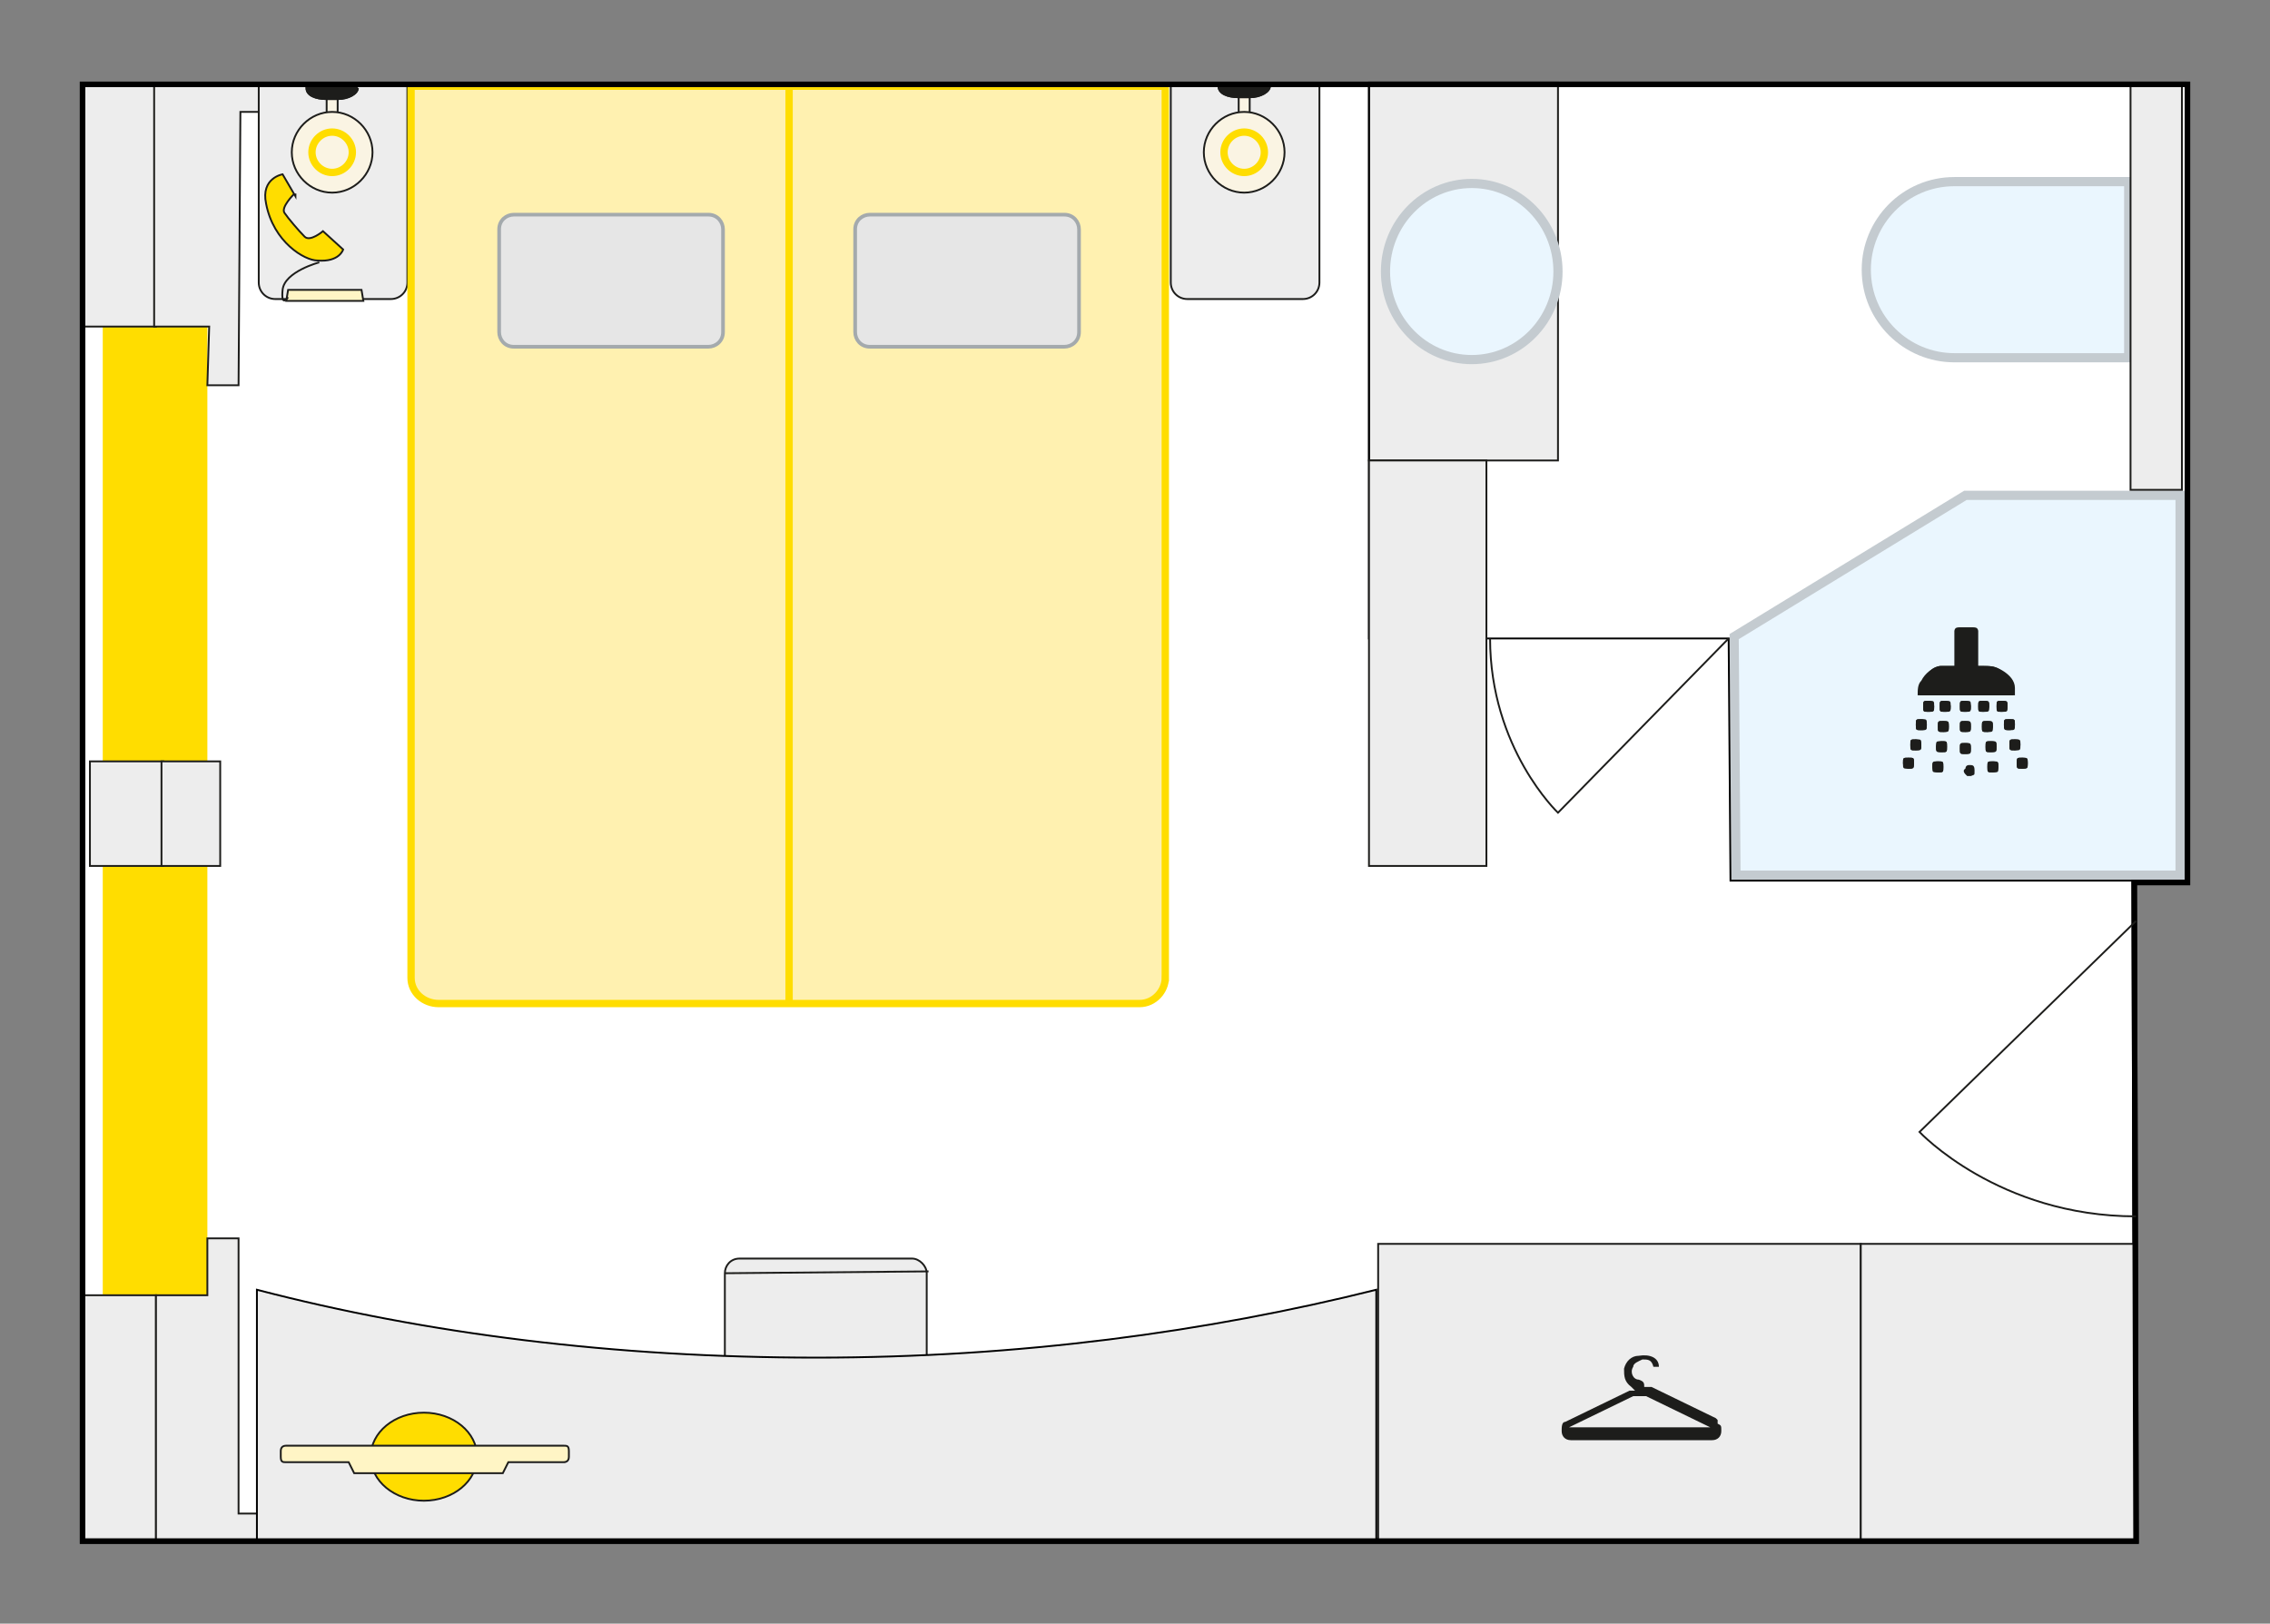 <?xml version="1.0" encoding="UTF-8"?>
<svg xmlns="http://www.w3.org/2000/svg" version="1.1" viewBox="0 0 123.7 88.5">
  <rect x="0" y="0" width="123.7" height="88.5" fill="#808080" stroke="none"/>
  <defs>
    <style>
      .cls-1, .cls-2, .cls-3, .cls-4, .cls-5, .cls-6, .cls-7, .cls-8, .cls-9, .cls-10, .cls-11, .cls-12 {
        stroke-width: .1px;
      }

      .cls-1, .cls-2, .cls-3, .cls-4, .cls-5, .cls-6, .cls-7, .cls-8, .cls-9, .cls-12 {
        stroke: #1d1d1b;
      }

      .cls-1, .cls-13, .cls-5, .cls-7, .cls-9 {
        fill-rule: evenodd;
      }

      .cls-1, .cls-3, .cls-4, .cls-5, .cls-6, .cls-14, .cls-15, .cls-7, .cls-8, .cls-9, .cls-16, .cls-12 {
        stroke-miterlimit: 3.9;
      }

      .cls-1, .cls-17 {
        fill: #1d1d1b;
      }

      .cls-2, .cls-18, .cls-15, .cls-8, .cls-11, .cls-19 {
        fill: none;
      }

      .cls-20, .cls-3, .cls-9 {
        fill: #fd0;
      }

      .cls-18, .cls-14, .cls-15 {
        stroke: #fd0;
      }

      .cls-18, .cls-14, .cls-15, .cls-16 {
        stroke-width: .4px;
      }

      .cls-13, .cls-21, .cls-10, .cls-22, .cls-23, .cls-11, .cls-19 {
        stroke-miterlimit: 10;
      }

      .cls-13, .cls-23 {
        fill: #eaf6fe;
        stroke: #c4cbd0;
        stroke-width: .5px;
      }

      .cls-4 {
        fill: #ffd500;
      }

      .cls-5, .cls-10, .cls-12 {
        fill: #ededed;
      }

      .cls-6 {
        fill: #faf4e3;
      }

      .cls-14 {
        fill: #fff1b0;
      }

      .cls-21 {
        fill: #fff;
      }

      .cls-21, .cls-10, .cls-11, .cls-19 {
        stroke: #000;
      }

      .cls-21, .cls-19 {
        stroke-width: .3px;
      }

      .cls-7 {
        fill: #fff5c5;
      }

      .cls-22 {
        fill: #e6e6e6;
        stroke: #a4aaad;
        stroke-width: .2px;
      }

      .cls-16 {
        fill: #fde1b9;
        stroke: #f6b341;
      }
    </style>
  </defs>
  <g>
    <g id="Ebene_1">
      <g id="Ebene_1-2" data-name="Ebene_1">
        <polygon class="cls-21" points="116.3 48.1 119.2 48.1 119.2 4.6 4.5 4.6 4.5 84 116.4 84 116.3 48.1"></polygon>
        <polygon class="cls-13" points="118.8 27 107.1 27 94.5 34.7 94.6 47.7 118.8 47.7 118.8 27"></polygon>
        <g>
          <rect class="cls-20" x="5.6" y="4.6" width="5.7" height="66"></rect>
          <rect class="cls-12" x="4.5" y="4.6" width="4" height="13.2"></rect>
          <polygon class="cls-12" points="13 21 13.1 6.1 22.5 6.1 22.5 4.6 11.7 4.6 11.3 4.6 8.4 4.6 8.4 17.8 11.4 17.8 11.3 21 13 21"></polygon>
          <rect class="cls-12" x="4.5" y="70.6" width="4" height="13.4"></rect>
          <polygon class="cls-12" points="22.6 82.5 13 82.5 13 67.5 11.3 67.5 11.3 70.6 8.5 70.6 8.5 84 11.4 84 13 84 22.6 84 22.6 82.5"></polygon>
        </g>
        <g>
          <g>
            <path class="cls-5" d="M39.5,74.2v-4.8c0-.4.3-.8.8-.8h9.4c.4,0,.8.4.8.8v4.8s-11,0-11,0Z"></path>
            <line class="cls-8" x1="39.5" y1="69.4" x2="50.6" y2="69.3"></line>
          </g>
          <path class="cls-10" d="M75,70.3c-9.2,2.3-19.5,3.7-30.5,3.7s-21.3-1.3-30.5-3.7v13.7h61v-13.7Z"></path>
        </g>
        <g>
          <ellipse class="cls-3" cx="23.1" cy="79.4" rx="2.9" ry="2.4"></ellipse>
          <path class="cls-7" d="M30.8,79.7h-3.1l-.3.6h-8.1l-.3-.6h-3.4c-.2,0-.3,0-.3-.3v-.3c0-.2.1-.3.3-.3h15.1c.2,0,.3,0,.3.3v.3c0,.2-.1.3-.3.3h0Z"></path>
        </g>
        <g>
          <path class="cls-13" d="M116,19.5h-9.5c-2.6,0-4.8-2.1-4.8-4.8h0c0-2.6,2.1-4.8,4.8-4.8h9.5v9.5h0Z"></path>
          <rect class="cls-12" x="116.1" y="4.7" width="2.8" height="22"></rect>
        </g>
        <rect class="cls-12" x="75.1" y="67.8" width="26.3" height="16.2"></rect>
        <rect class="cls-12" x="101.4" y="67.8" width="15" height="16.2"></rect>
        <g id="SZ1UpP.tif">
          <path class="cls-17" d="M93.5,77.3h0l-3.5-1.7s-.2,0-.4,0c0-.2,0-.3-.3-.4-.3,0-.5-.4-.3-.7,0-.2.3-.3.5-.4.3,0,.5,0,.6.4h0c0,0,.3,0,.3,0h0c0-.5-.5-.7-1.1-.6-.4,0-.7.3-.8.7,0,.4,0,.7.4,1l.2.2c-.2,0-.3,0-.3,0l-3.5,1.7h0c-.2,0-.2.3-.2.5,0,.3.2.5.5.5h7.7c.3,0,.5-.2.5-.5s0-.3-.2-.4v-.2ZM93.2,77.8h-7.7l3.5-1.7h0s.2,0,.3,0h.4l3.5,1.7h0Z"></path>
        </g>
        <g>
          <rect class="cls-12" x="74.6" y="4.5" width="10.3" height="20.6"></rect>
          <ellipse class="cls-23" cx="80.2" cy="14.8" rx="4.7" ry="4.8"></ellipse>
        </g>
        <g>
          <g>
            <path class="cls-5" d="M22.2,4.6v10.8c0,.5-.4.9-.9.9h-6.3c-.5,0-.9-.4-.9-.9V4.6h8.2-.1Z"></path>
            <g>
              <rect class="cls-6" x="17.8" y="4.8" width=".6" height="3.6"></rect>
              <path class="cls-8" d="M19.5,4.8c0,.3-.5.6-1.1.6h-.6c-.6,0-1.1-.2-1.1-.6h2.8Z"></path>
              <path class="cls-1" d="M19.5,4.8c0,.3-.5.6-1.1.6h-.6c-.6,0-1.1-.2-1.1-.6h2.8Z"></path>
              <g>
                <path class="cls-6" d="M15.9,8.3c0-1.2,1-2.2,2.2-2.2s2.2,1,2.2,2.2-1,2.2-2.2,2.2-2.2-1-2.2-2.2Z"></path>
                <path class="cls-4" d="M18.1,8.3"></path>
              </g>
              <g>
                <path class="cls-18" d="M17,8.3c0-.6.5-1.1,1.1-1.1s1.1.5,1.1,1.1-.5,1.1-1.1,1.1-1.1-.5-1.1-1.1Z"></path>
                <path class="cls-4" d="M18.1,8.3"></path>
              </g>
            </g>
          </g>
          <g>
            <path class="cls-5" d="M71.9,4.6v10.8c0,.5-.4.9-.9.9h-6.3c-.5,0-.9-.4-.9-.9V4.6h8.2,0Z"></path>
            <g>
              <rect class="cls-6" x="67.5" y="4.7" width=".6" height="3.6"></rect>
              <path class="cls-8" d="M69.2,4.7c0,.3-.5.6-1.1.6h-.6c-.6,0-1.1-.2-1.1-.6,0,0,2.8,0,2.8,0Z"></path>
              <path class="cls-1" d="M69.2,4.7c0,.3-.5.6-1.1.6h-.6c-.6,0-1.1-.2-1.1-.6,0,0,2.8,0,2.8,0Z"></path>
              <g>
                <path class="cls-6" d="M65.6,8.3c0-1.2,1-2.2,2.2-2.2s2.2,1,2.2,2.2-1,2.2-2.2,2.2-2.2-1-2.2-2.2Z"></path>
                <path class="cls-4" d="M67.8,8.3"></path>
              </g>
              <g>
                <path class="cls-18" d="M66.7,8.3c0-.6.5-1.1,1.1-1.1s1.1.5,1.1,1.1-.5,1.1-1.1,1.1-1.1-.5-1.1-1.1Z"></path>
                <path class="cls-4" d="M67.8,8.3"></path>
              </g>
            </g>
          </g>
          <g>
            <path class="cls-14" d="M63.5,53.3V4.7H22.4v48.6c0,.8.7,1.4,1.5,1.4h38.2c.8,0,1.4-.7,1.4-1.4Z"></path>
            <g>
              <path class="cls-22" d="M28,11.7h10.6c.5,0,.8.4.8.8v5.6c0,.5-.4.8-.8.8h-10.6c-.5,0-.8-.4-.8-.8v-5.6c0-.5.4-.8.8-.8h0Z"></path>
              <path class="cls-16" d="M35.8,15.4"></path>
            </g>
            <g>
              <path class="cls-22" d="M47.4,11.7h10.6c.5,0,.8.4.8.8v5.6c0,.5-.4.8-.8.8h-10.6c-.5,0-.8-.4-.8-.8v-5.6c0-.5.4-.8.8-.8h0Z"></path>
              <path class="cls-16" d="M55.2,15.4"></path>
            </g>
            <line class="cls-15" x1="43" y1="54.7" x2="43" y2="4.6"></line>
          </g>
        </g>
        <polygon class="cls-19" points="116.3 48.1 119.2 48.1 119.2 4.6 4.5 4.6 4.5 84 116.4 84 116.3 48.1"></polygon>
        <polygon class="cls-11" points="94.2 34.8 94.3 48 119.2 48 119.1 4.5 74.6 4.5 74.6 34.8 94.2 34.8"></polygon>
        <g>
          <path class="cls-17" d="M109.8,37.9h0v-.4c0-.4-.3-.7-.6-.9s-.6-.3-1-.3h-.4v-1.9s0-.2-.2-.2h-.8s-.2,0-.2.2v1.9h-.8c-.5,0-.8.4-1,.8-.2.3-.2.5-.2.8h5.3-.1ZM107.4,40.8c0-.2,0-.3-.3-.3s-.3,0-.3.3,0,.3.3.3.3,0,.3-.3ZM105.5,40.7c0,.2,0,.3.3.3s.3,0,.3-.3,0-.3-.3-.3-.3,0-.3.3ZM105,39.5c0,0,0-.3-.3-.3s-.3,0-.3.3,0,.3.3.3.3,0,.3-.3ZM107.4,39.6c0-.2,0-.3-.3-.3s-.3,0-.3.3,0,.3.3.3.3,0,.3-.3ZM106.2,39.6c0-.2,0-.3-.3-.3s-.3,0-.3.3,0,.3.3.3.3,0,.3-.3ZM110.1,40.6c0-.2,0-.3-.3-.3s-.3,0-.3.3,0,.3.3.3.3,0,.3-.3ZM105.3,41.8c0,0,0,.3.3.3s.3,0,.3-.3,0-.3-.3-.3-.3,0-.3.3ZM109.4,38.5c0-.2,0-.3-.3-.3s-.3,0-.3.3,0,.3.3.3.3,0,.3-.3ZM108.8,40.7c0-.2,0-.3-.3-.3s-.3,0-.3.3,0,.3.3.3.3,0,.3-.3ZM108.9,41.8c0-.2,0-.3-.3-.3s-.3,0-.3.3,0,.3.3.3.3,0,.3-.3ZM108.4,38.5c0-.2,0-.3-.3-.3s-.3,0-.3.3,0,.3.3.3.3,0,.3-.3ZM108.6,39.6c0-.2,0-.3-.3-.3s-.3,0-.3.3,0,.3.3.3.3,0,.3-.3ZM110.5,41.6c0-.2,0-.3-.3-.3s-.3,0-.3.3,0,.3.3.3.3,0,.3-.3ZM109.5,39.8c0,0,.3,0,.3-.3s0-.3-.3-.3-.3,0-.3.3,0,.3.3.3ZM106.3,38.5c0,0,0-.3-.3-.3s-.3,0-.3.3,0,.3.3.3.3,0,.3-.3ZM104,41.9c.2,0,.3,0,.3-.3s0-.3-.3-.3-.3,0-.3.3,0,.3.3.3ZM104.7,40.6c0,0,0-.3-.3-.3s-.3,0-.3.3,0,.3.3.3.3,0,.3-.3ZM105.4,38.5c0,0,0-.3-.3-.3s-.3,0-.3.3,0,.3.3.3.3,0,.3-.3ZM107.4,38.5c0,0,0-.3-.3-.3s-.3,0-.3.3,0,.3.3.3.3,0,.3-.3Z"></path>
          <path class="cls-17" d="M109.8,37.9h-5.3c0-.3,0-.6.2-.8.2-.4.6-.7,1-.8h.8v-1.9s0-.2.2-.2h.8s.2,0,.2.2v1.9h.4c.4,0,.7,0,1,.3s.5.5.6.9v.4h.1Z"></path>
          <g>
            <path class="cls-17" d="M107.1,42.2h0c0,0-.2-.2,0-.3,0,0,0-.2.2-.2.2,0,.3,0,.3.3s0,.2-.2.3h-.2Z"></path>
            <path class="cls-17" d="M107.4,40.8c0,.2,0,.3-.3.3s-.3,0-.3-.3,0-.3.3-.3.3,0,.3.3Z"></path>
            <path class="cls-17" d="M105.5,40.7c0,0,0-.3.3-.3s.3,0,.3.3,0,.3-.3.3-.3,0-.3-.3Z"></path>
            <path class="cls-17" d="M105,39.5c0,.2,0,.3-.3.3s-.3,0-.3-.3,0-.3.3-.3.3,0,.3.3Z"></path>
            <path class="cls-17" d="M107.4,39.6c0,.2,0,.3-.3.3s-.3,0-.3-.3,0-.3.3-.3.3,0,.3.3Z"></path>
            <path class="cls-17" d="M106.2,39.6c0,.2,0,.3-.3.3s-.3,0-.3-.3,0-.3.3-.3.3,0,.3.3Z"></path>
            <path class="cls-17" d="M110.1,40.6c0,0,0,.3-.3.3s-.3,0-.3-.3,0-.3.3-.3.3,0,.3.3Z"></path>
            <path class="cls-17" d="M105.3,41.8c0-.2,0-.3.3-.3s.3,0,.3.3,0,.3-.3.3-.3,0-.3-.3Z"></path>
            <path class="cls-17" d="M109.4,38.5c0,0,0,.3-.3.3s-.3,0-.3-.3,0-.3.3-.3.3,0,.3.3Z"></path>
            <path class="cls-17" d="M108.8,40.7c0,.2,0,.3-.3.3s-.3,0-.3-.3,0-.3.3-.3.3,0,.3.3Z"></path>
            <path class="cls-17" d="M108.9,41.8c0,0,0,.3-.3.3s-.3,0-.3-.3,0-.3.3-.3.3,0,.3.3Z"></path>
            <path class="cls-17" d="M108.4,38.5c0,0,0,.3-.3.3s-.3,0-.3-.3,0-.3.3-.3.3,0,.3.3Z"></path>
            <path class="cls-17" d="M108.6,39.6c0,0,0,.3-.3.3s-.3,0-.3-.3,0-.3.3-.3.3,0,.3.3Z"></path>
            <path class="cls-17" d="M110.5,41.6c0,.2,0,.3-.3.3s-.3,0-.3-.3,0-.3.3-.3.3,0,.3.3Z"></path>
            <path class="cls-17" d="M109.5,39.8c-.2,0-.3,0-.3-.3s0-.3.3-.3.3,0,.3.3,0,.3-.3.3Z"></path>
            <path class="cls-17" d="M106.3,38.5c0,.2,0,.3-.3.3s-.3,0-.3-.3,0-.3.3-.3.3,0,.3.3Z"></path>
            <path class="cls-17" d="M104,41.9c0,0-.3,0-.3-.3s0-.3.3-.3.3,0,.3.3,0,.3-.3.3Z"></path>
            <path class="cls-17" d="M104.7,40.6c0,.2,0,.3-.3.3s-.3,0-.3-.3,0-.3.3-.3.3,0,.3.3Z"></path>
            <path class="cls-17" d="M105.4,38.5c0,.2,0,.3-.3.3s-.3,0-.3-.3,0-.3.3-.3.3,0,.3.3Z"></path>
            <path class="cls-17" d="M107.4,38.5c0,.2,0,.3-.3.3s-.3,0-.3-.3,0-.3.3-.3.3,0,.3.3Z"></path>
          </g>
        </g>
        <g>
          <rect class="cls-12" x="4.9" y="41.5" width="4" height="5.7"></rect>
          <rect class="cls-12" x="8.8" y="41.5" width="3.2" height="5.7"></rect>
        </g>
        <g>
          <path class="cls-9" d="M16.1,10.7l-.7-1.2s-1.2.2-.9,1.6c.4,2.1,2.1,3.1,2.8,3.1,1.2.1,1.4-.6,1.4-.6l-1.1-1s-.7.6-1,.3-.9-1-1.1-1.3.5-1,.5-1h.1Z"></path>
          <polygon class="cls-7" points="19.8 16.4 15.6 16.4 15.7 15.8 19.7 15.8 19.8 16.4"></polygon>
          <path class="cls-8" d="M17.4,14.3s-1.9.5-2,1.5c-.1,1,.3.4.3.4"></path>
        </g>
        <rect class="cls-12" x="74.6" y="25.1" width="6.4" height="22.1"></rect>
        <path class="cls-2" d="M116.4,50.2l-11.8,11.5s4.3,4.6,11.8,4.6"></path>
        <path class="cls-2" d="M94.2,34.8l-9.3,9.5s-3.7-3.5-3.7-9.5"></path>
      </g>
    </g>
  </g>
</svg>
